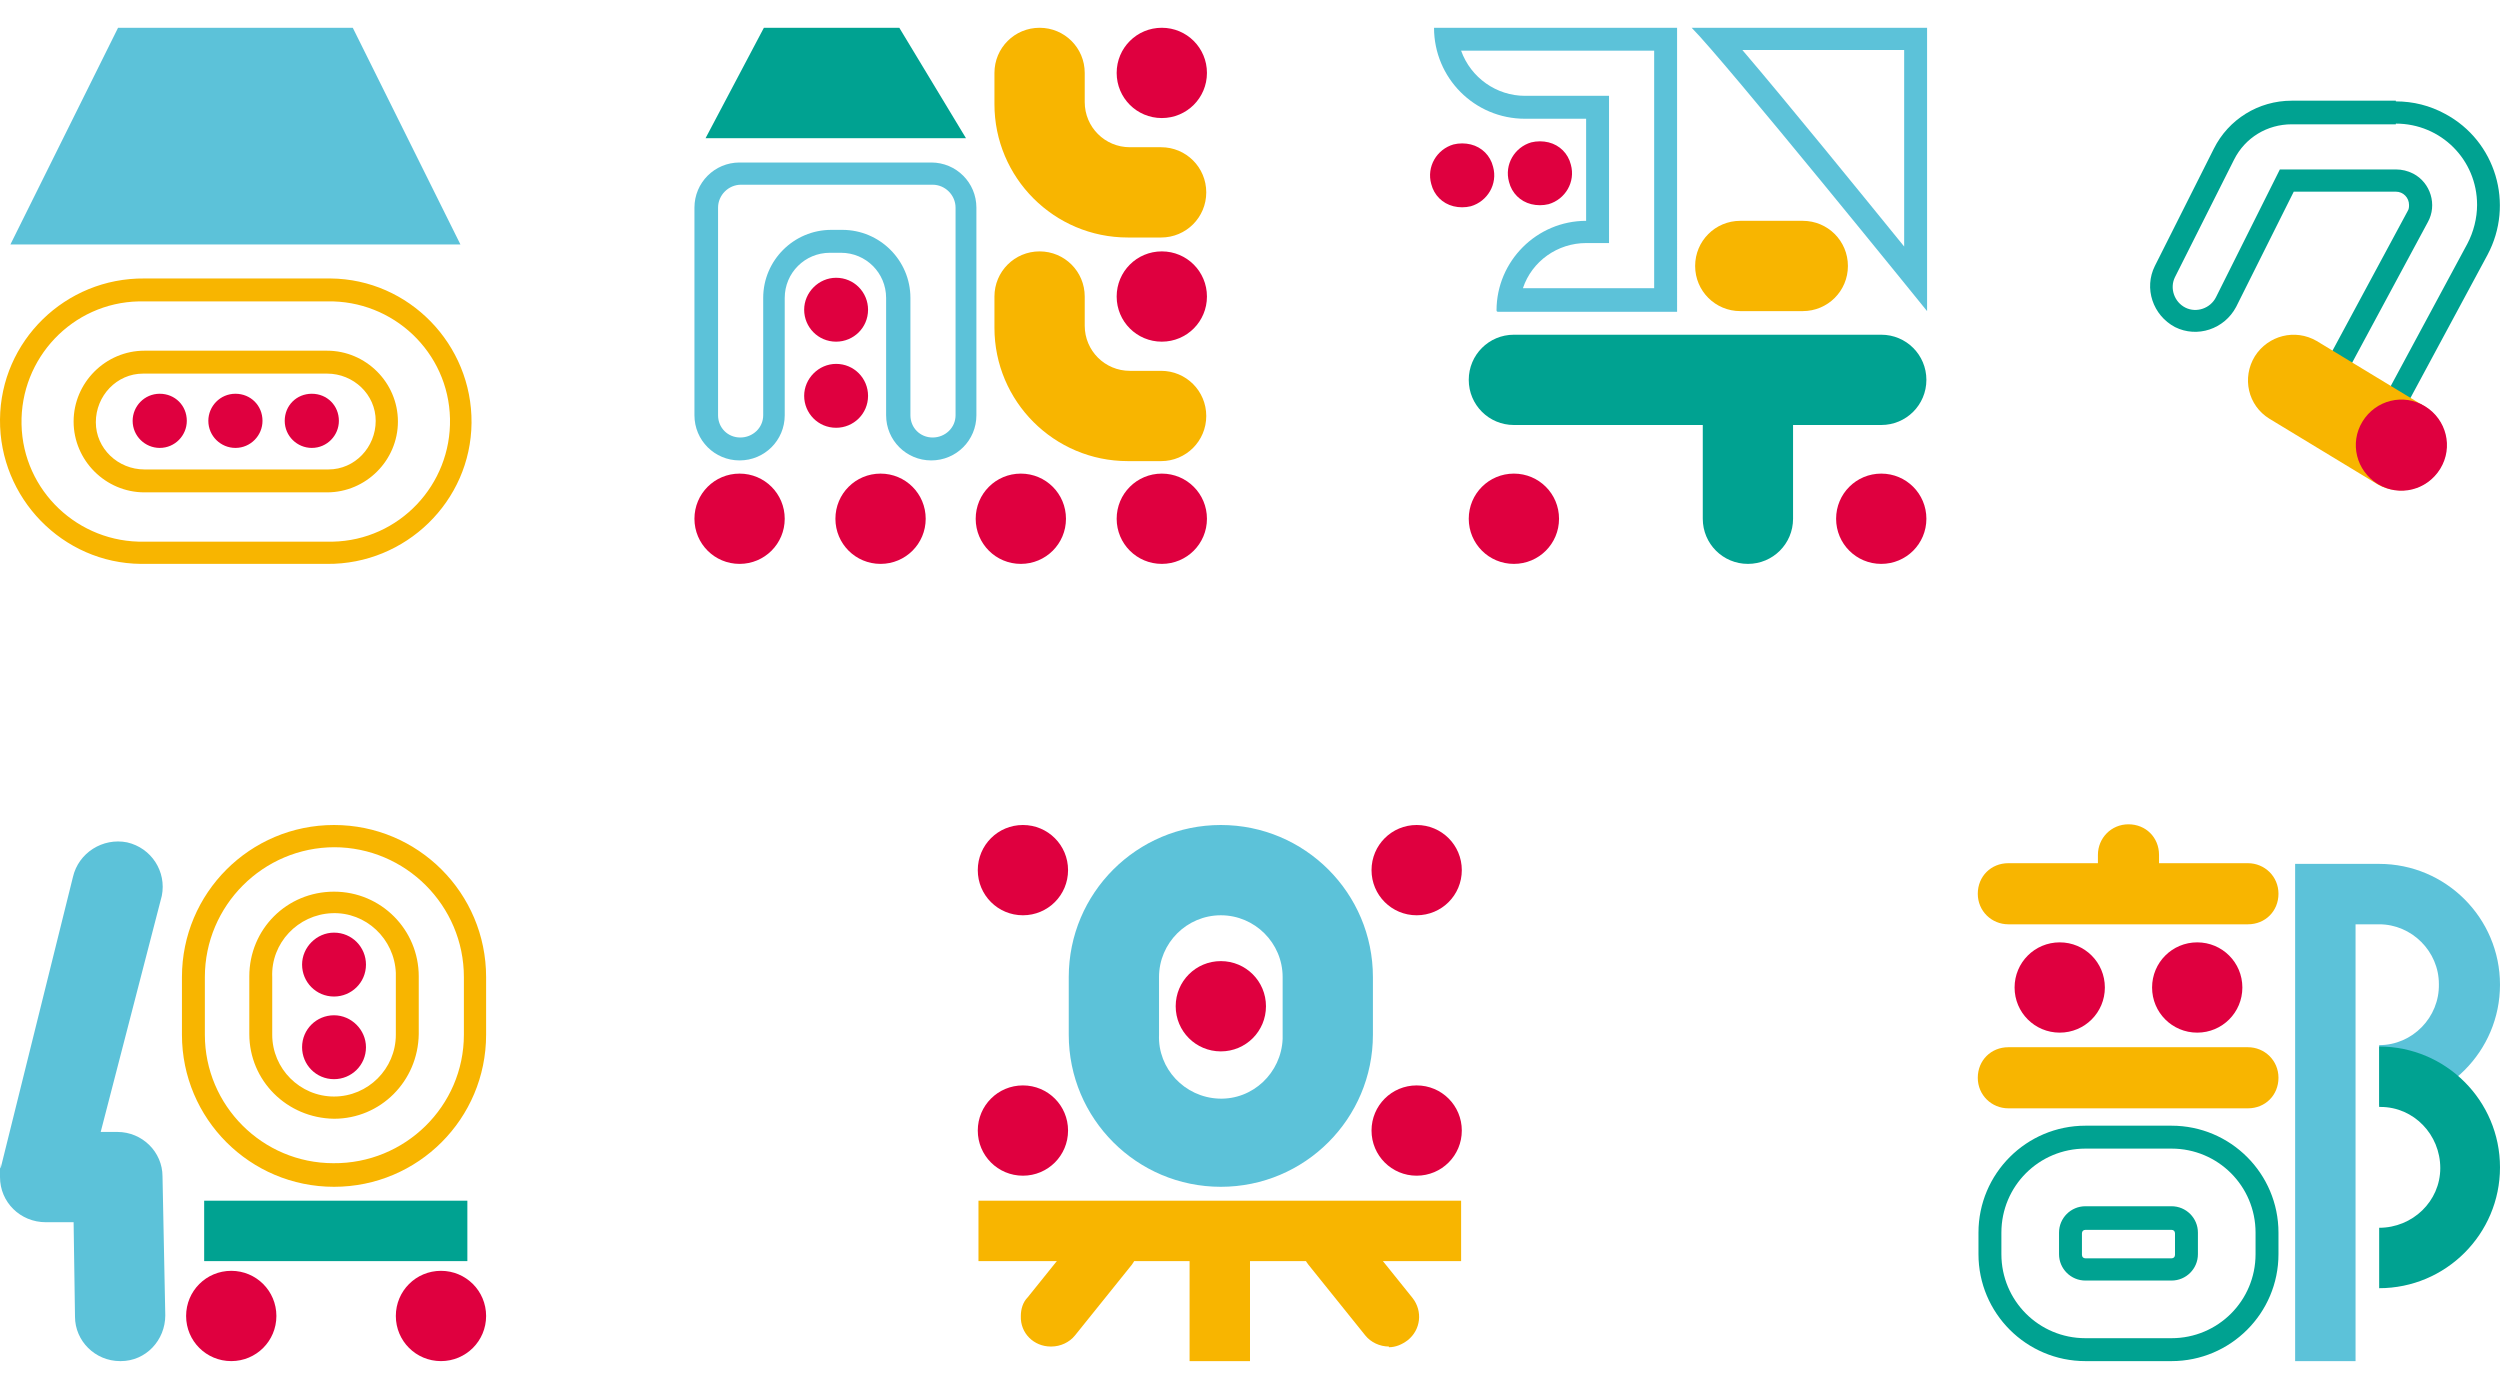 <?xml version="1.0" encoding="UTF-8"?>
<svg id="_レイヤー_1" data-name="レイヤー_1" xmlns="http://www.w3.org/2000/svg" xmlns:xlink="http://www.w3.org/1999/xlink" version="1.1" viewBox="0 0 360 200">
  <!-- Generator: Adobe Illustrator 29.2.1, SVG Export Plug-In . SVG Version: 2.1.0 Build 116)  -->
  <defs>
    <style>
      .st0 {
        fill: none;
      }

      .st1 {
        fill: #00a291;
      }

      .st2 {
        fill: #5cc2d9;
      }

      .st3 {
        fill: #df003f;
      }

      .st4 {
        fill: #f8b500;
      }

      .st5 {
        clip-path: url(#clippath);
      }
    </style>
    <clipPath id="clippath">
      <rect class="st0" x="0" y="4" width="360" height="192.1"/>
    </clipPath>
  </defs>
  <g class="st5">
    <g id="_グループ_81" data-name="グループ_81">
      <path id="_パス_1071" data-name="パス_1071" class="st3" d="M296.6,148.7c-3.6,0-6.5-2.9-6.5-6.5s2.9-6.5,6.5-6.5c3.6,0,6.5,2.9,6.5,6.5,0,3.6-2.9,6.5-6.5,6.5"/>
      <path id="_パス_1072" data-name="パス_1072" class="st3" d="M316.4,148.7c-3.6,0-6.5-2.9-6.5-6.5s2.9-6.5,6.5-6.5c3.6,0,6.5,2.9,6.5,6.5,0,3.6-2.9,6.5-6.5,6.5"/>
      <path id="_パス_1073" data-name="パス_1073" class="st1" d="M312.7,165.4c6.7,0,12.1,5.4,12.1,12.1v3.1c0,6.7-5.4,12.1-12.1,12.1h-12.4c-6.7,0-12.1-5.4-12.1-12.1v-3.1c0-6.7,5.4-12.1,12.1-12.1h12.4ZM300.3,184.4h12.4c2.1,0,3.8-1.7,3.8-3.8v-3.1c0-2.1-1.7-3.8-3.8-3.8h-12.4c-2.1,0-3.8,1.7-3.8,3.8v3.1c0,2.1,1.7,3.8,3.8,3.8M312.7,162.1h-12.4c-8.5,0-15.4,6.9-15.4,15.4v3.1c0,8.5,6.9,15.4,15.4,15.4h12.4c8.5,0,15.4-6.9,15.4-15.4v-3.1c0-8.5-6.9-15.4-15.4-15.4M300.3,181.2c-.3,0-.5-.2-.5-.5v-3.1c0-.3.2-.5.5-.5h12.4c.3,0,.5.2.5.5v3.1c0,.3-.2.5-.5.5h-12.4Z"/>
      <path id="_パス_1074" data-name="パス_1074" class="st4" d="M306.5,131.3c-2.4,0-4.4-1.9-4.4-4.4v-3.8c0-2.4,1.9-4.4,4.4-4.4s4.4,1.9,4.4,4.4v3.8c0,2.4-1.9,4.4-4.4,4.4"/>
      <path id="_パス_1075" data-name="パス_1075" class="st4" d="M323.7,133.1h-34.5c-2.4,0-4.4-1.9-4.4-4.4s1.9-4.4,4.4-4.4h34.5c2.4,0,4.4,1.9,4.4,4.4s-1.9,4.4-4.4,4.4"/>
      <path id="_パス_1076" data-name="パス_1076" class="st4" d="M323.7,159.6h-34.5c-2.4,0-4.4-1.9-4.4-4.4s1.9-4.4,4.4-4.4h34.5c2.4,0,4.4,1.9,4.4,4.4s-1.9,4.4-4.4,4.4"/>
      <path id="_パス_1077" data-name="パス_1077" class="st2" d="M339.2,196h-8.7v-71.6h12.1c9.6,0,17.4,7.8,17.4,17.4s-7.8,17.4-17.4,17.4v-8.7c4.8,0,8.7-4,8.6-8.8,0-4.7-3.9-8.6-8.6-8.6h-3.4v62.9Z"/>
      <path id="_パス_1078" data-name="パス_1078" class="st1" d="M342.6,185.5v-8.7c4.8,0,8.8-3.8,8.8-8.6s-3.8-8.8-8.6-8.8c0,0-.1,0-.2,0v-8.7c9.6,0,17.4,7.8,17.4,17.4s-7.8,17.4-17.4,17.4h0"/>
      <path id="_パス_1079" data-name="パス_1079" class="st2" d="M17.3,196c-3.6,0-6.5-2.9-6.5-6.4l-.2-13.6h-4C2.9,176,0,173.1,0,169.5s0-.9.1-1.3l10.4-41.9c.8-3.5,4.3-5.7,7.8-5,3.5.8,5.7,4.2,5,7.7l-8.8,34h2.4c3.6,0,6.5,2.9,6.5,6.4l.4,20c0,3.6-2.8,6.6-6.4,6.6,0,0,0,0,0,0h-.1"/>
      <path id="_パス_1080" data-name="パス_1080" class="st3" d="M48.1,143.5c-2.6,0-4.6-2.1-4.6-4.6s2.1-4.6,4.6-4.6c2.6,0,4.6,2.1,4.6,4.6,0,2.6-2.1,4.6-4.6,4.6"/>
      <path id="_パス_1081" data-name="パス_1081" class="st3" d="M48.1,155.4c-2.6,0-4.6-2.1-4.6-4.6,0-2.6,2.1-4.6,4.6-4.6s4.6,2.1,4.6,4.6h0c0,2.6-2.1,4.6-4.6,4.6"/>
      <path id="_パス_1082" data-name="パス_1082" class="st4" d="M48.1,122c10.3,0,18.7,8.4,18.7,18.7v8.3c0,10.3-8.5,18.6-18.8,18.5-10.2,0-18.5-8.3-18.5-18.5v-8.3c0-10.3,8.4-18.7,18.7-18.7M48.1,161.1c6.7,0,12.1-5.4,12.2-12.2v-8.3c0-6.7-5.4-12.2-12.2-12.2s-12.2,5.4-12.2,12.2v8.3c0,6.7,5.4,12.1,12.2,12.2M48.1,118.8c-12.1,0-21.9,9.8-21.9,21.9v8.3c0,12.1,9.8,21.9,21.9,21.9s21.9-9.8,21.9-21.9v-8.3c0-12.1-9.8-21.9-21.9-21.9M48.1,157.9c-4.9,0-8.9-4-8.9-8.9v-8.3c-.2-4.9,3.7-9,8.6-9.2,4.9-.2,9,3.7,9.2,8.6,0,.2,0,.4,0,.6v8.3c0,4.9-4,8.9-8.9,8.9"/>
      <rect id="_長方形_41" data-name="長方形_41" class="st1" x="29.4" y="172.9" width="37.9" height="8.7"/>
      <path id="_パス_1083" data-name="パス_1083" class="st3" d="M33.3,196c-3.6,0-6.5-2.9-6.5-6.5s2.9-6.5,6.5-6.5,6.5,2.9,6.5,6.5h0c0,3.6-2.9,6.5-6.5,6.5"/>
      <path id="_パス_1084" data-name="パス_1084" class="st3" d="M63.5,196c-3.6,0-6.5-2.9-6.5-6.5,0-3.6,2.9-6.5,6.5-6.5s6.5,2.9,6.5,6.5h0c0,3.6-2.9,6.5-6.5,6.5"/>
      <path id="_パス_1085" data-name="パス_1085" class="st3" d="M175.8,151.4c-3.6,0-6.5-2.9-6.5-6.5s2.9-6.5,6.5-6.5,6.5,2.9,6.5,6.5h0c0,3.6-2.9,6.5-6.5,6.5"/>
      <path id="_パス_1086" data-name="パス_1086" class="st3" d="M147.3,131.8c-3.6,0-6.5-2.9-6.5-6.5s2.9-6.5,6.5-6.5,6.5,2.9,6.5,6.5h0c0,3.6-2.9,6.5-6.5,6.5"/>
      <path id="_パス_1087" data-name="パス_1087" class="st3" d="M147.3,169.3c-3.6,0-6.5-2.9-6.5-6.5s2.9-6.5,6.5-6.5,6.5,2.9,6.5,6.5h0c0,3.6-2.9,6.5-6.5,6.5"/>
      <path id="_パス_1088" data-name="パス_1088" class="st3" d="M204,131.8c-3.6,0-6.5-2.9-6.5-6.5s2.9-6.5,6.5-6.5,6.5,2.9,6.5,6.5h0c0,3.6-2.9,6.5-6.5,6.5"/>
      <path id="_パス_1089" data-name="パス_1089" class="st3" d="M204,169.3c-3.6,0-6.5-2.9-6.5-6.5s2.9-6.5,6.5-6.5c3.6,0,6.5,2.9,6.5,6.5,0,3.6-2.9,6.5-6.5,6.5"/>
      <path id="_パス_1090" data-name="パス_1090" class="st2" d="M175.8,170.9c-12.1,0-21.9-9.8-21.9-21.9v-8.3c0-12.1,9.8-21.9,21.9-21.9s21.9,9.8,21.9,21.9v8.3c0,12.1-9.8,21.9-21.9,21.9M175.8,131.8c-4.9,0-8.9,4-8.9,8.9h0v8.3c-.2,4.9,3.7,9,8.6,9.2,4.9.2,9-3.7,9.2-8.6,0-.2,0-.4,0-.6v-8.3c0-4.9-4-8.9-8.9-8.9h0"/>
      <rect id="_長方形_42" data-name="長方形_42" class="st4" x="140.9" y="172.9" width="69.5" height="8.7"/>
      <rect id="_長方形_43" data-name="長方形_43" class="st4" x="171.3" y="175.5" width="8.7" height="20.5"/>
      <path id="_パス_1091" data-name="パス_1091" class="st4" d="M151.3,193.9c-2.4,0-4.4-1.9-4.3-4.4,0-1,.3-2,1-2.7l8.2-10.2c1.5-1.9,4.3-2.1,6.1-.6,1.8,1.5,2.1,4.2.7,6.1l-8.2,10.2c-.8,1-2.1,1.6-3.4,1.6"/>
      <path id="_パス_1092" data-name="パス_1092" class="st4" d="M200,193.9c-1.3,0-2.6-.6-3.4-1.6l-8.2-10.2c-1.5-1.9-1.2-4.6.7-6.1s4.6-1.2,6.1.7l8.2,10.2c1.5,1.9,1.2,4.6-.7,6.1-.8.6-1.7,1-2.7,1"/>
      <path id="_パス_1093" data-name="パス_1093" class="st1" d="M129.6,4h-19.6l-8.4,15.9h37.5l-9.6-15.9Z"/>
      <path id="_パス_1094" data-name="パス_1094" class="st2" d="M134.3,26.6c1.8,0,3.3,1.5,3.3,3.3v29.9c0,1.8-1.5,3.2-3.3,3.2-1.8,0-3.2-1.4-3.2-3.2v-16.9c0-5.4-4.4-9.8-9.8-9.8h-1.6c-5.4,0-9.8,4.4-9.8,9.8v16.9c0,1.8-1.5,3.2-3.3,3.2-1.8,0-3.2-1.4-3.2-3.2v-29.9c0-1.8,1.5-3.3,3.3-3.3h27.8ZM134.3,23.4h-27.8c-3.6,0-6.5,2.9-6.5,6.5v29.9c0,3.6,2.9,6.5,6.5,6.5s6.5-2.9,6.5-6.5v-16.9c0-3.6,2.9-6.5,6.5-6.5h1.6c3.6,0,6.5,2.9,6.5,6.5v16.9c0,3.6,2.9,6.5,6.5,6.5s6.5-2.9,6.5-6.5v-29.9c0-3.6-2.9-6.5-6.5-6.5"/>
      <path id="_パス_1095" data-name="パス_1095" class="st3" d="M120.4,49.2c-2.6,0-4.6-2.1-4.6-4.6s2.1-4.6,4.6-4.6c2.6,0,4.6,2.1,4.6,4.6h0c0,2.6-2.1,4.6-4.6,4.6"/>
      <path id="_パス_1096" data-name="パス_1096" class="st3" d="M120.4,61.6c-2.6,0-4.6-2.1-4.6-4.6s2.1-4.6,4.6-4.6c2.6,0,4.6,2.1,4.6,4.6h0c0,2.6-2.1,4.6-4.6,4.6"/>
      <path id="_パス_1097" data-name="パス_1097" class="st3" d="M106.5,81.2c-3.6,0-6.5-2.9-6.5-6.5,0-3.6,2.9-6.5,6.5-6.5,3.6,0,6.5,2.9,6.5,6.5,0,3.6-2.9,6.5-6.5,6.5"/>
      <path id="_パス_1098" data-name="パス_1098" class="st3" d="M126.8,81.2c-3.6,0-6.5-2.9-6.5-6.5s2.9-6.5,6.5-6.5,6.5,2.9,6.5,6.5h0c0,3.6-2.9,6.5-6.5,6.5"/>
      <path id="_パス_1099" data-name="パス_1099" class="st3" d="M147,81.2c-3.6,0-6.5-2.9-6.5-6.5s2.9-6.5,6.5-6.5,6.5,2.9,6.5,6.5h0c0,3.6-2.9,6.5-6.5,6.5"/>
      <path id="_パス_1100" data-name="パス_1100" class="st3" d="M167.3,81.2c-3.6,0-6.5-2.9-6.5-6.5,0-3.6,2.9-6.5,6.5-6.5,3.6,0,6.5,2.9,6.5,6.5,0,3.6-2.9,6.5-6.5,6.5"/>
      <path id="_パス_1101" data-name="パス_1101" class="st4" d="M167.3,34.2h-4.9c-10.6,0-19.2-8.6-19.2-19.2h0v-4.5c0-3.6,2.9-6.5,6.5-6.5s6.5,2.9,6.5,6.5v4.2c0,3.6,2.9,6.5,6.5,6.5h4.5c3.6,0,6.5,2.9,6.5,6.5s-2.9,6.5-6.5,6.5h0"/>
      <path id="_パス_1102" data-name="パス_1102" class="st3" d="M167.3,17c-3.6,0-6.5-2.9-6.5-6.5s2.9-6.5,6.5-6.5,6.5,2.9,6.5,6.5h0c0,3.6-2.9,6.5-6.5,6.5"/>
      <path id="_パス_1103" data-name="パス_1103" class="st4" d="M167.3,66.4h-4.9c-10.6,0-19.2-8.6-19.2-19.2h0v-4.5c0-3.6,2.9-6.5,6.5-6.5s6.5,2.9,6.5,6.5v4.2c0,3.6,2.9,6.5,6.5,6.5h4.5c3.6,0,6.5,2.9,6.5,6.5s-2.9,6.5-6.5,6.5h0"/>
      <path id="_パス_1104" data-name="パス_1104" class="st3" d="M167.3,49.2c-3.6,0-6.5-2.9-6.5-6.5s2.9-6.5,6.5-6.5c3.6,0,6.5,2.9,6.5,6.5h0c0,3.6-2.9,6.5-6.5,6.5"/>
      <path id="_パス_1105" data-name="パス_1105" class="st2" d="M1.5,35.2L17,4h33.8l15.5,31.2H1.5Z"/>
      <path id="_パス_1106" data-name="パス_1106" class="st4" d="M47.1,43.4c9.5-.2,17.5,7.3,17.7,16.9.2,9.5-7.3,17.5-16.9,17.7-.3,0-.6,0-.8,0h-26.3c-9.5.2-17.5-7.3-17.7-16.9-.2-9.5,7.3-17.5,16.9-17.7.3,0,.6,0,.8,0h26.3ZM20.8,70.9h26.3c5.6,0,10.2-4.6,10.2-10.2s-4.6-10.2-10.2-10.2h-26.3c-5.6,0-10.2,4.6-10.2,10.2s4.6,10.2,10.2,10.2M47.1,40.1h-26.3C9.4,40,.1,49.1,0,60.4c-.1,11.3,9,20.7,20.3,20.8.2,0,.3,0,.5,0h26.3c11.3.1,20.7-9,20.8-20.3.1-11.3-9-20.7-20.3-20.8-.2,0-.3,0-.5,0M20.8,67.6c-3.8,0-7-3-7-6.8,0-3.8,3-7,6.8-7,0,0,.2,0,.2,0h26.3c3.8,0,7,3,7,6.8,0,3.8-3,7-6.8,7,0,0-.2,0-.2,0h-26.3Z"/>
      <path id="_パス_1107" data-name="パス_1107" class="st3" d="M23,64.5c-2.1,0-3.9-1.7-3.9-3.9,0-2.1,1.7-3.9,3.9-3.9s3.9,1.7,3.9,3.9h0c0,2.1-1.7,3.9-3.9,3.9"/>
      <path id="_パス_1108" data-name="パス_1108" class="st3" d="M33.9,64.5c-2.1,0-3.9-1.7-3.9-3.9,0-2.1,1.7-3.9,3.9-3.9s3.9,1.7,3.9,3.9c0,2.1-1.7,3.9-3.9,3.9"/>
      <path id="_パス_1109" data-name="パス_1109" class="st3" d="M44.9,64.5c-2.1,0-3.9-1.7-3.9-3.9s1.7-3.9,3.9-3.9,3.9,1.7,3.9,3.9c0,2.1-1.7,3.9-3.9,3.9"/>
      <path id="_パス_1110" data-name="パス_1110" class="st2" d="M238.2,7.2v34.3h-18.9c1.3-3.9,5-6.5,9.1-6.5h3.3V13.8h-12.1c-4.1,0-7.8-2.6-9.2-6.5h27.8ZM241.4,4h-34.9c0,7.2,5.8,13.1,13.1,13.1h8.8v14.7c-7.1,0-12.9,5.8-12.9,12.9,0,0,0,.2.2.2,0,0,0,0,0,0h25.8V4Z"/>
      <path id="_パス_1111" data-name="パス_1111" class="st3" d="M217.3,26.2c-.7-2.5.8-5,3.2-5.7.8-.2,1.7-.2,2.5,0,1.6.4,2.8,1.6,3.2,3.2.7,2.5-.8,5-3.2,5.7-.8.2-1.7.2-2.5,0-1.6-.4-2.8-1.6-3.2-3.2"/>
      <path id="_パス_1112" data-name="パス_1112" class="st3" d="M206.1,26.5c-.7-2.5.8-5,3.2-5.7.8-.2,1.7-.2,2.5,0,1.6.4,2.8,1.6,3.2,3.2.7,2.5-.8,5-3.2,5.7-.8.2-1.7.2-2.5,0-1.6-.4-2.8-1.6-3.2-3.2"/>
      <path id="_パス_1113" data-name="パス_1113" class="st2" d="M274.2,7.2v28.3c-6.5-8-16.9-20.8-23.3-28.3h23.3ZM277.5,4h-33.9c4.7,4.7,33.9,40.8,33.9,40.8V4Z"/>
      <path id="_パス_1114" data-name="パス_1114" class="st4" d="M259.6,44.8h-9c-3.6,0-6.5-2.9-6.5-6.5s2.9-6.5,6.5-6.5h9c3.6,0,6.5,2.9,6.5,6.5s-2.9,6.5-6.5,6.5"/>
      <path id="_パス_1115" data-name="パス_1115" class="st1" d="M251.7,81.2c-3.6,0-6.5-2.9-6.5-6.5h0v-14.1c0-3.6,2.9-6.5,6.5-6.5s6.5,2.9,6.5,6.5h0v14.1c0,3.6-2.9,6.5-6.5,6.5h0"/>
      <path id="_パス_1116" data-name="パス_1116" class="st1" d="M270.9,61.2h-52.9c-3.6,0-6.5-2.9-6.5-6.5s2.9-6.5,6.5-6.5h52.9c3.6,0,6.5,2.9,6.5,6.5s-2.9,6.5-6.5,6.5"/>
      <path id="_パス_1117" data-name="パス_1117" class="st3" d="M218,81.2c-3.6,0-6.5-2.9-6.5-6.5s2.9-6.5,6.5-6.5,6.5,2.9,6.5,6.5h0c0,3.6-2.9,6.5-6.5,6.5"/>
      <path id="_パス_1118" data-name="パス_1118" class="st3" d="M270.9,81.2c-3.6,0-6.5-2.9-6.5-6.5s2.9-6.5,6.5-6.5,6.5,2.9,6.5,6.5c0,3.6-2.9,6.5-6.5,6.5"/>
      <path id="_パス_1119" data-name="パス_1119" class="st1" d="M345,17.8c6.5,0,11.7,5.2,11.7,11.7,0,1.9-.5,3.9-1.4,5.6l-12.6,23.4c-.6,1.1-1.7,1.7-2.9,1.7-.5,0-1.1-.1-1.5-.4-1.6-.9-2.2-2.8-1.3-4.4l12.6-23.4c1.4-2.5.4-5.7-2.1-7-.8-.4-1.6-.6-2.5-.6h-16.7l-.9,1.8-8.3,16.6c-.8,1.6-2.8,2.3-4.4,1.5-1.6-.8-2.3-2.8-1.5-4.4l8.5-16.9c1.6-3.2,4.8-5.1,8.3-5.1h15ZM345,14.5h-15c-4.8,0-9.1,2.7-11.2,6.9l-8.5,16.9c-1.6,3.2-.3,7.1,2.9,8.8,3.2,1.6,7.1.3,8.8-2.9l8.3-16.6h14.7c1.1,0,1.9.9,1.9,1.9,0,.3,0,.6-.2.9l-12.6,23.4c-1.7,3.2-.6,7.1,2.6,8.9,3.2,1.7,7.1.6,8.9-2.6,0,0,0,0,0,0l12.6-23.4c3.9-7.3,1.2-16.4-6.1-20.3-2.2-1.2-4.6-1.8-7.1-1.8"/>
      <path id="_パス_1120" data-name="パス_1120" class="st4" d="M345.7,70.6c-1.2,0-2.4-.3-3.4-.9l-15.5-9.4c-3.1-1.9-4-5.9-2.1-9,1.9-3,5.8-4,8.9-2.2l15.5,9.4c3.1,1.9,4.1,5.9,2.2,9-1.2,2-3.3,3.1-5.6,3.1"/>
      <path id="_パス_1121" data-name="パス_1121" class="st3" d="M342.4,69.7c-3.1-1.9-4.1-5.9-2.2-9,1.9-3.1,5.9-4.1,9-2.2,3.1,1.9,4.1,5.9,2.2,9-1.9,3.1-5.9,4.1-9,2.2"/>
    </g>
  </g>
</svg>
